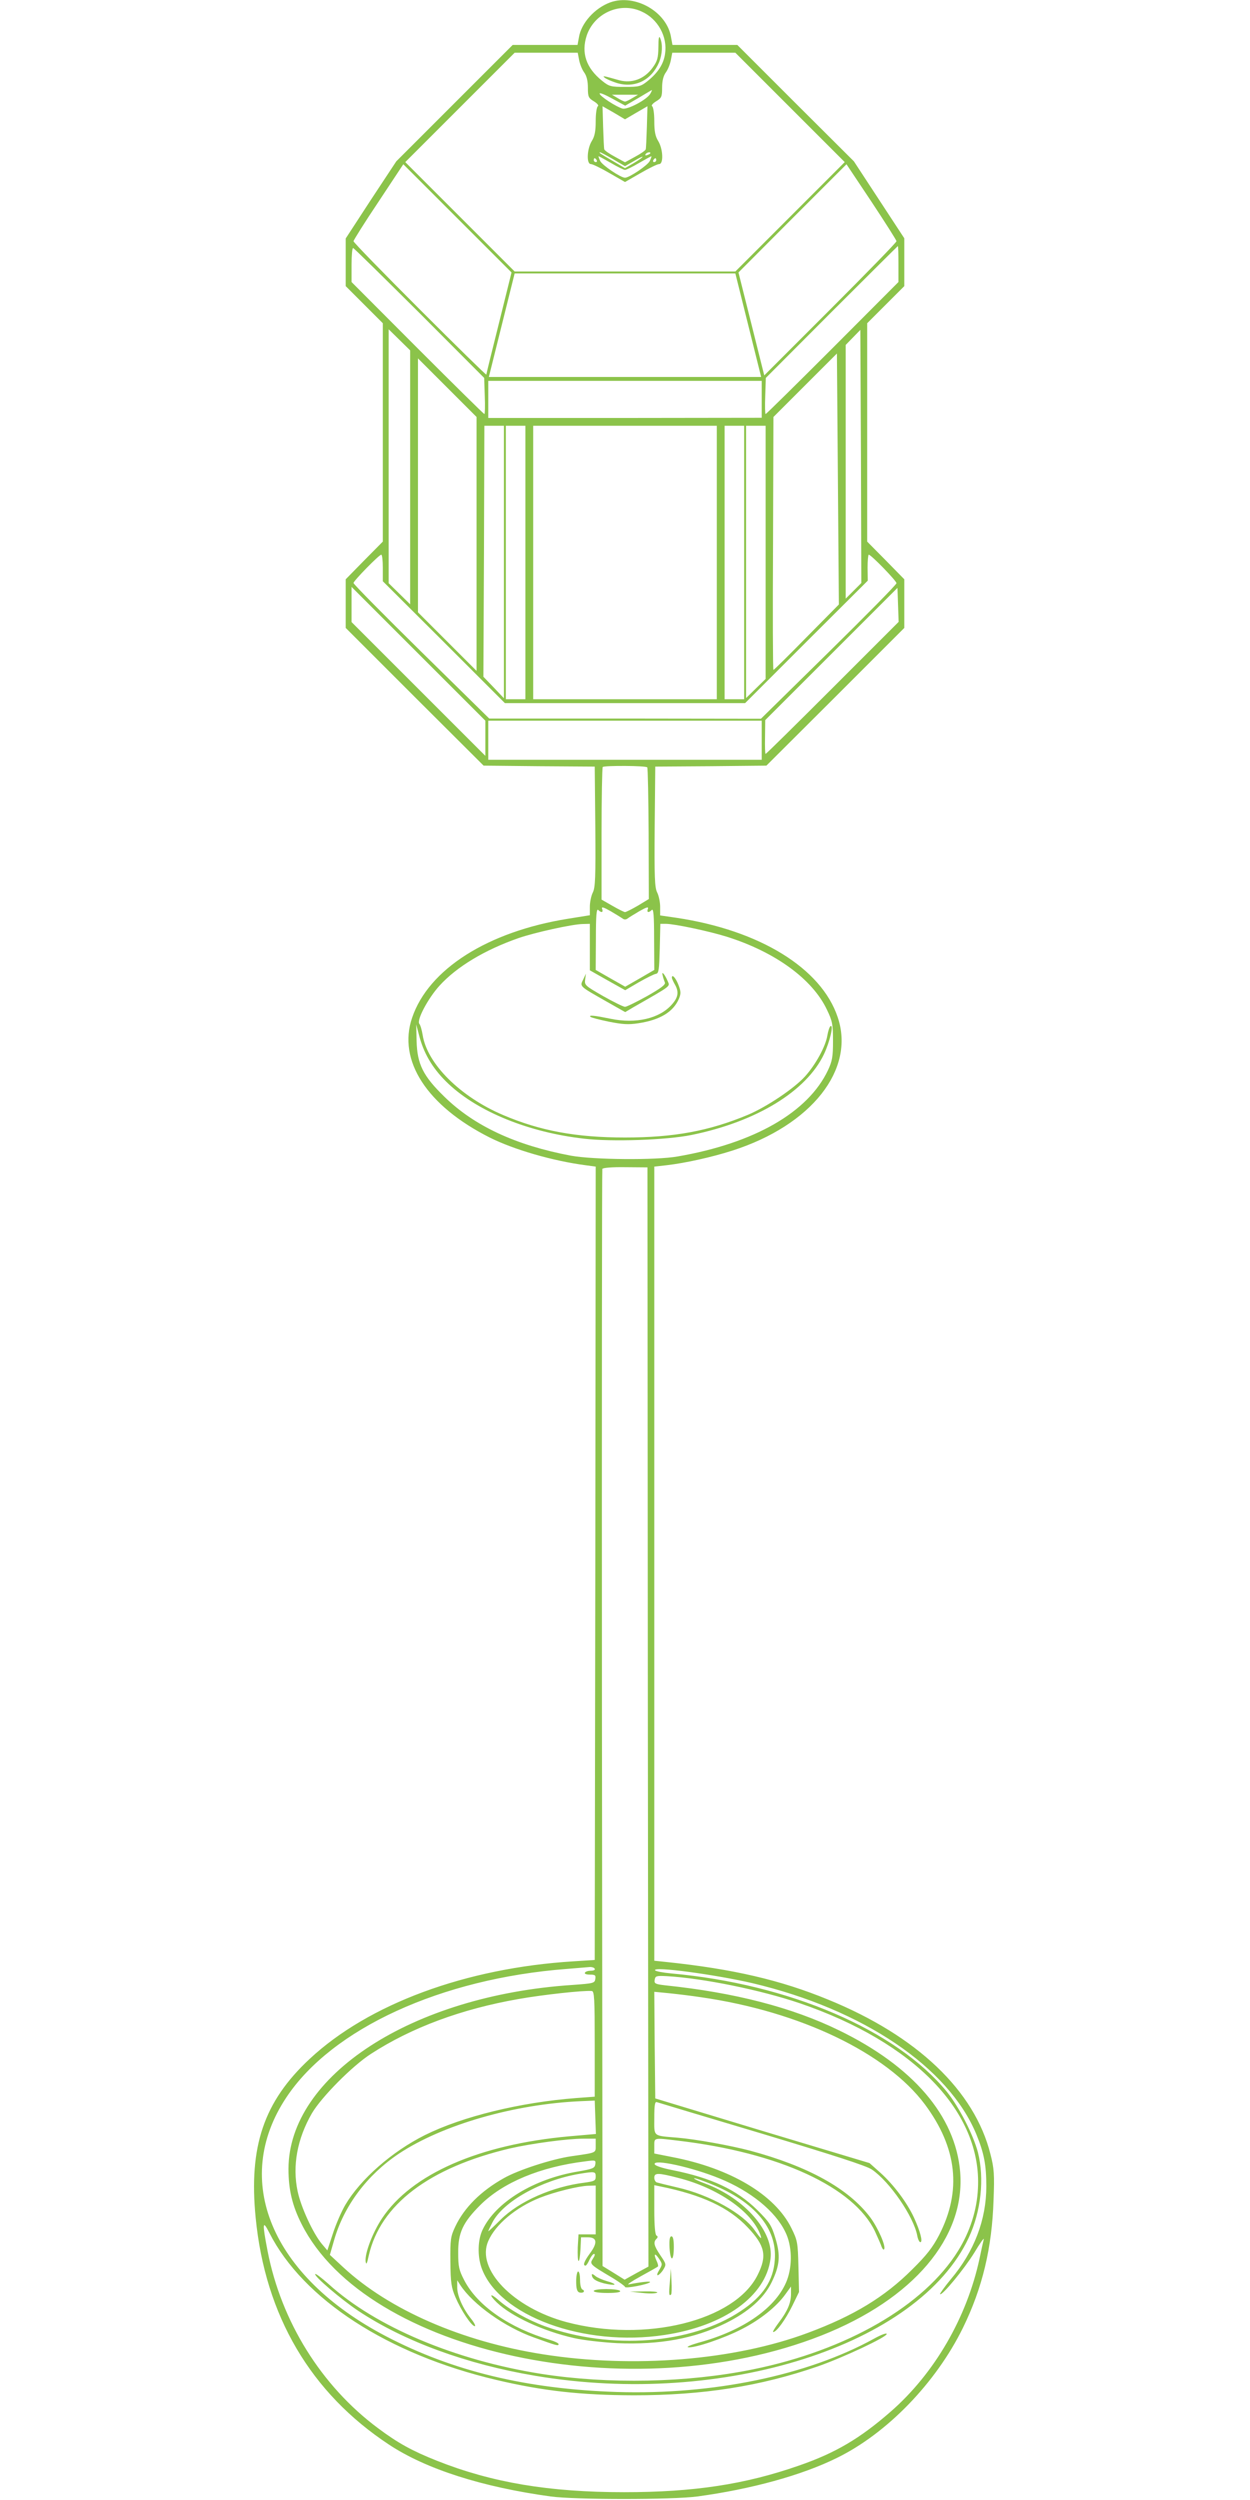 <?xml version="1.0" standalone="no"?>
<!DOCTYPE svg PUBLIC "-//W3C//DTD SVG 20010904//EN"
 "http://www.w3.org/TR/2001/REC-SVG-20010904/DTD/svg10.dtd">
<svg version="1.0" xmlns="http://www.w3.org/2000/svg"
 width="640pt" height="1280pt" viewBox="0 0 640 1280"
 preserveAspectRatio="xMidYMid meet">
<g transform="translate(0,1280) scale(0.1,-0.1)"
fill="#8bc34a" stroke="none">
<path d="M3125 12788 c-80 -29 -150 -107 -161 -180 l-7 -38 -166 0 -166 0
-298 -298 -298 -298 -130 -197 -129 -198 0 -122 0 -122 95 -95 95 -95 0 -559
0 -559 -95 -96 -95 -97 0 -125 0 -124 353 -353 353 -352 285 -3 284 -2 3 -308
c2 -259 0 -312 -13 -337 -8 -16 -15 -49 -15 -73 l0 -43 -112 -18 c-411 -66
-714 -258 -798 -507 -75 -219 76 -451 397 -613 126 -63 324 -120 491 -142 l52
-7 -2 -2031 -3 -2031 -109 -7 c-551 -34 -1049 -218 -1351 -500 -234 -218 -312
-448 -276 -813 49 -502 282 -897 682 -1161 190 -126 479 -218 829 -266 126
-17 623 -17 750 0 274 37 534 108 714 197 258 126 508 385 646 666 100 204
149 409 157 655 5 130 3 162 -16 235 -81 324 -375 605 -831 791 -243 100 -487
157 -832 193 l-58 6 0 2033 0 2033 63 7 c95 11 231 41 337 75 405 130 630 415
539 683 -84 251 -399 445 -826 509 l-83 12 0 44 c0 24 -7 57 -15 73 -13 25
-15 78 -13 337 l3 308 284 2 285 3 353 352 353 353 0 124 0 125 -95 97 -95 96
0 559 0 559 95 95 95 95 0 122 0 123 -129 197 -129 197 -299 298 -298 298
-166 0 -166 0 -7 38 c-20 131 -184 225 -311 180z m160 -47 c83 -37 134 -129
120 -217 -7 -51 -36 -96 -88 -138 -36 -29 -45 -31 -117 -31 -72 0 -81 2 -117
31 -82 66 -108 143 -79 232 39 115 171 174 281 123z m-320 -248 c4 -21 15 -49
26 -64 13 -18 19 -44 19 -78 0 -47 3 -53 31 -70 18 -11 26 -22 20 -25 -6 -4
-11 -37 -11 -76 0 -52 -5 -78 -20 -102 -25 -41 -28 -118 -5 -118 9 0 52 -21
95 -46 l80 -46 80 46 c43 25 86 46 95 46 23 0 20 77 -5 118 -15 24 -20 50 -20
102 0 39 -5 72 -11 76 -6 3 2 14 20 25 28 17 31 23 31 70 0 34 6 60 19 78 11
15 22 43 26 64 l7 37 162 0 161 0 280 -280 280 -280 -280 -280 -280 -280 -565
0 -565 0 -280 280 -280 280 280 280 280 280 161 0 162 0 7 -37z m365 -172
c-15 -30 -117 -84 -143 -77 -32 9 -117 64 -117 77 0 6 29 -6 65 -26 l66 -36
67 39 c37 22 68 41 70 41 1 1 -2 -8 -8 -18z m-92 -23 c-16 -10 -33 -18 -38
-18 -5 0 -22 8 -38 18 l-29 17 67 0 67 0 -29 -17z m20 -75 l57 33 -3 -105 c-2
-58 -4 -111 -6 -116 -2 -6 -27 -23 -55 -38 l-51 -28 -51 28 c-28 15 -53 32
-55 38 -2 5 -4 58 -6 116 l-3 105 58 -33 57 -34 58 34z m-119 -238 l61 -36 45
26 c25 15 45 25 45 22 0 -3 -20 -17 -45 -32 l-45 -26 -63 37 c-65 38 -74 44
-64 44 3 0 33 -16 66 -35z m191 31 c0 -2 -7 -7 -16 -10 -8 -3 -12 -2 -9 4 6
10 25 14 25 6z m-201 -51 c32 -19 65 -35 71 -35 6 0 39 16 71 35 33 19 62 35
64 35 2 0 -2 -11 -8 -24 -10 -22 -105 -86 -127 -86 -22 0 -117 64 -127 86 -6
13 -10 24 -8 24 2 0 31 -16 64 -35z m-74 15 c3 -5 1 -10 -4 -10 -6 0 -11 5
-11 10 0 6 2 10 4 10 3 0 8 -4 11 -10z m305 0 c0 -5 -5 -10 -11 -10 -5 0 -7 5
-4 10 3 6 8 10 11 10 2 0 4 -4 4 -10z m-805 -833 c-36 -143 -65 -262 -65 -265
0 -4 -153 146 -340 333 -187 187 -340 344 -340 350 0 5 57 96 128 202 l127
192 277 -277 277 -277 -64 -258z m2035 418 c0 -6 -152 -162 -339 -349 l-338
-338 -66 264 -66 263 276 277 277 277 128 -192 c70 -106 128 -197 128 -202z
m10 -117 l0 -92 -337 -338 c-186 -186 -340 -338 -343 -338 -3 0 -4 42 -2 92
l3 93 337 338 c185 185 338 337 339 337 2 0 3 -41 3 -92z m-2453 -250 l332
-333 3 -93 c2 -50 1 -92 -2 -92 -3 0 -157 152 -343 338 l-337 338 0 87 c0 48
3 87 8 87 4 0 156 -150 339 -332z m1684 -63 l66 -265 -697 0 -697 0 66 265 66
265 565 0 565 0 66 -265z m-1731 -779 l0 -650 -55 54 -55 54 0 650 0 650 55
-54 55 -54 0 -650z m2270 -581 l-40 -40 0 650 0 649 38 39 37 38 3 -648 2
-648 -40 -40z m-240 -237 c-91 -93 -167 -168 -170 -168 -3 0 -4 291 -2 647 l2
648 163 163 162 162 5 -642 5 -643 -165 -167z m-1690 477 l0 -650 -150 150
-150 150 0 650 0 650 150 -150 150 -150 0 -650z m1460 740 l0 -94 -700 -1
-700 0 0 95 0 95 700 0 700 0 0 -95z m-1320 -832 l0 -698 -52 55 -53 55 3 643
2 642 50 0 50 0 0 -697z m110 -3 l0 -700 -50 0 -50 0 0 700 0 700 50 0 50 0 0
-700z m980 0 l0 -700 -470 0 -470 0 0 700 0 700 470 0 470 0 0 -700z m140 0
l0 -700 -50 0 -50 0 0 700 0 700 50 0 50 0 0 -700z m110 52 l0 -648 -50 -49
-50 -49 0 697 0 697 50 0 50 0 0 -648z m-1960 -80 l0 -68 313 -312 312 -312
615 0 615 0 314 314 314 313 -1 67 c0 36 3 66 6 66 12 0 142 -134 142 -146 0
-7 -156 -165 -347 -353 l-347 -341 -696 1 -695 0 -348 342 c-191 188 -347 346
-347 352 0 11 131 145 142 145 5 0 8 -31 8 -68z m525 -872 l0 -90 -342 342
-343 343 0 90 0 90 343 -343 342 -342 0 -90z m1778 258 c-186 -186 -340 -338
-343 -338 -3 0 -4 39 -3 87 l1 86 339 339 338 338 3 -87 3 -87 -338 -338z
m-363 -268 l0 -100 -700 0 -700 0 0 100 0 100 700 0 700 0 0 -100z m-586 -139
c3 -4 6 -158 7 -341 l1 -333 -56 -34 c-31 -18 -61 -33 -66 -33 -4 0 -33 14
-64 32 l-56 32 0 336 c0 185 3 339 6 343 9 8 223 7 228 -2z m-126 -774 c7 -6
17 -6 25 0 6 5 34 22 61 38 37 21 48 24 43 11 -7 -18 4 -21 20 -5 9 9 12 -30
12 -148 l1 -159 -74 -43 -75 -43 -76 43 -75 43 1 159 c0 118 3 157 12 148 16
-16 27 -13 20 5 -5 13 6 10 43 -11 27 -16 55 -33 62 -38z m-168 -146 l0 -119
90 -51 91 -51 70 41 c39 22 78 42 88 43 14 3 16 21 19 129 l3 127 28 0 c44 0
223 -38 312 -66 248 -78 439 -217 513 -374 28 -58 31 -75 31 -160 0 -81 -4
-103 -26 -150 -102 -215 -376 -373 -769 -441 -112 -20 -432 -17 -547 4 -282
53 -495 152 -648 302 -109 106 -139 167 -142 285 l-2 85 18 -68 c25 -90 73
-167 149 -238 152 -142 410 -247 692 -279 143 -17 425 -7 551 19 333 68 588
224 678 414 30 64 51 154 33 143 -5 -3 -12 -25 -16 -48 -9 -56 -60 -149 -114
-209 -56 -62 -196 -156 -293 -197 -199 -83 -379 -116 -629 -116 -250 0 -434
34 -624 115 -219 93 -389 262 -412 410 -4 24 -11 50 -17 57 -15 19 45 131 103
195 89 98 233 184 405 244 84 29 275 71 328 72 l37 1 0 -119z m297 -3942 l3
-2814 -61 -33 -61 -34 -56 35 -57 35 -3 2804 c-1 1542 0 2808 2 2813 2 6 50
10 117 9 l114 -1 2 -2814z m-272 -1289 c3 -6 -5 -10 -19 -10 -14 0 -28 -4 -31
-10 -4 -6 7 -10 25 -10 27 0 31 -3 28 -22 -3 -22 -9 -23 -118 -31 -820 -54
-1452 -464 -1453 -942 0 -107 20 -189 67 -282 333 -662 1691 -953 2661 -571
471 186 739 502 711 838 -24 287 -242 541 -621 725 -240 117 -533 193 -888
230 -52 6 -58 9 -55 28 3 20 8 22 63 19 188 -11 480 -71 678 -138 590 -201
935 -559 914 -949 -5 -111 -41 -222 -102 -320 -174 -280 -568 -508 -1049 -606
-337 -69 -741 -77 -1086 -23 -441 70 -847 241 -1088 460 -35 31 -65 54 -68 51
-9 -9 131 -129 221 -189 235 -156 554 -273 905 -332 963 -163 1963 156 2220
707 63 135 81 302 47 437 -24 91 -97 233 -159 310 -260 317 -808 552 -1411
606 -43 4 -80 11 -83 16 -14 22 310 -22 499 -66 566 -134 1004 -430 1146 -774
39 -95 51 -156 51 -266 0 -171 -62 -334 -182 -476 -33 -40 -57 -74 -55 -76 10
-10 124 129 176 213 29 49 51 79 48 68 -3 -11 -13 -56 -22 -100 -65 -301 -230
-586 -454 -782 -158 -138 -283 -212 -471 -277 -275 -96 -537 -136 -895 -136
-384 0 -676 49 -958 161 -126 50 -199 90 -302 167 -290 216 -495 546 -565 907
-28 145 -26 162 9 93 173 -341 607 -622 1161 -753 242 -57 432 -78 705 -79
354 0 648 46 945 149 128 45 350 149 350 165 0 7 -29 -4 -65 -24 -341 -188
-825 -288 -1315 -273 -463 15 -841 106 -1185 286 -586 307 -791 798 -509 1222
234 353 793 609 1435 658 57 5 112 9 121 10 9 0 20 -3 23 -9z m0 -385 l0 -270
-95 -7 c-286 -22 -582 -94 -775 -190 -168 -84 -329 -225 -407 -357 -20 -34
-49 -101 -64 -148 l-28 -85 -28 33 c-45 54 -107 188 -124 269 -28 131 -2 270
73 400 49 83 206 242 302 304 208 135 464 230 756 281 124 22 334 45 375 41
13 -1 15 -39 15 -271z m545 239 c507 -73 948 -285 1145 -548 166 -223 190
-443 73 -670 -33 -63 -63 -102 -138 -176 -140 -140 -299 -237 -533 -324 -377
-141 -894 -183 -1357 -110 -415 65 -788 228 -1023 446 l-68 63 21 73 c50 177
169 336 332 445 223 148 590 254 933 269 l70 3 3 -85 3 -86 -138 -12 c-461
-42 -806 -193 -957 -420 -49 -74 -89 -180 -84 -221 3 -19 7 -12 16 30 59 261
309 451 723 549 109 25 293 50 376 50 l63 0 0 -35 c0 -39 6 -36 -125 -55 -98
-14 -271 -70 -345 -112 -118 -66 -203 -151 -249 -248 -24 -51 -26 -65 -25
-180 1 -108 5 -133 26 -182 28 -66 82 -148 99 -148 6 0 -3 18 -20 39 -42 53
-71 119 -70 161 l0 35 16 -25 c65 -99 228 -215 377 -268 114 -41 126 -45 126
-34 0 5 -19 14 -42 21 -210 62 -373 175 -441 306 -27 52 -31 70 -31 140 -1
103 24 156 113 245 116 116 308 196 539 224 51 7 53 6 50 -15 -3 -20 -13 -24
-88 -37 -226 -37 -423 -158 -489 -298 -25 -52 -27 -133 -6 -194 87 -247 524
-408 938 -345 306 46 518 199 542 390 18 137 -131 309 -334 385 -34 12 -60 25
-57 27 2 3 42 -11 89 -30 221 -90 336 -227 324 -387 -7 -106 -61 -188 -175
-263 -253 -169 -665 -200 -1003 -77 -85 31 -182 85 -236 133 -44 39 -52 30
-10 -11 75 -72 237 -147 396 -183 48 -11 146 -22 221 -26 218 -9 394 23 555
102 117 58 195 127 235 208 43 88 47 139 20 228 -20 66 -29 80 -93 144 -106
104 -234 164 -434 204 -51 10 -88 22 -91 30 -10 29 192 -15 333 -73 157 -64
285 -167 336 -274 34 -68 37 -169 9 -245 -52 -139 -221 -259 -455 -322 -38
-11 -62 -21 -52 -23 30 -6 185 46 277 94 92 47 176 114 221 177 l29 40 0 -37
c0 -47 -18 -89 -63 -148 -20 -27 -33 -48 -28 -48 17 0 63 64 98 135 l34 70 -3
130 c-3 124 -5 134 -36 197 -84 171 -313 307 -611 364 l-91 18 0 38 c0 44 -5
43 120 28 519 -61 902 -238 1010 -465 15 -33 31 -69 34 -79 4 -10 9 -16 12
-13 13 12 -30 110 -71 165 -111 147 -318 261 -616 341 -99 26 -275 58 -369 66
-130 11 -120 3 -120 101 0 65 3 85 13 81 6 -2 248 -75 537 -161 365 -110 537
-165 564 -184 92 -63 213 -240 232 -337 3 -19 11 -35 16 -35 14 0 0 55 -32
125 -36 78 -104 169 -173 231 l-55 49 -549 165 -548 166 -3 273 -2 273 72 -7
c40 -4 116 -13 168 -21z m-540 -918 c0 -21 -6 -24 -56 -31 -165 -20 -337 -96
-431 -190 -35 -35 -63 -61 -63 -59 0 3 9 22 20 43 54 108 251 218 447 251 79
13 83 12 83 -14z m423 -7 c202 -51 376 -172 420 -291 10 -28 2 -21 -29 23 -60
86 -229 181 -395 219 -52 12 -100 24 -106 26 -7 2 -13 13 -13 24 0 26 19 26
123 -1z m-423 -164 l0 -125 -44 0 -44 0 -4 -66 c-1 -36 0 -68 4 -70 4 -3 8 24
10 58 l3 63 35 0 c47 0 51 -28 10 -83 -30 -41 -37 -62 -22 -62 4 0 13 14 20
30 8 17 18 30 24 30 6 0 3 -11 -6 -24 -18 -28 -18 -29 102 -100 34 -21 62 -41
62 -45 0 -10 118 13 128 24 6 7 -48 1 -108 -11 -14 -3 13 15 60 41 47 26 87
48 89 51 2 2 -1 16 -8 30 -16 36 -8 41 14 8 17 -26 17 -28 0 -57 -11 -18 -13
-28 -6 -26 7 3 20 16 28 30 15 25 14 28 -16 72 -33 49 -37 67 -20 84 8 8 8 13
0 17 -7 5 -11 53 -11 132 l0 126 33 -7 c211 -43 349 -107 445 -209 90 -95 100
-146 51 -244 -117 -235 -576 -348 -979 -241 -272 73 -464 271 -400 415 37 85
141 172 263 221 78 31 201 61 250 62 l37 1 0 -125z"/>
<path d="M3371 12559 c-1 -56 -5 -72 -30 -106 -42 -58 -106 -81 -170 -64 -85
24 -87 24 -76 14 6 -6 33 -18 60 -27 94 -30 180 12 220 106 16 41 19 91 5 123
-6 14 -9 0 -9 -46z"/>
<path d="M3393 7805 c2 -11 8 -27 11 -35 5 -11 -19 -29 -91 -70 -54 -30 -105
-55 -113 -55 -8 0 -59 25 -112 55 -92 53 -96 56 -92 85 l4 30 -14 -30 c-18
-36 -21 -33 116 -111 l99 -56 42 25 c203 116 187 105 175 135 -15 35 -33 54
-25 27z"/>
<path d="M3440 7793 c1 -5 7 -19 15 -33 22 -38 18 -66 -15 -103 -63 -72 -184
-100 -314 -73 -83 17 -113 20 -103 10 3 -4 46 -15 94 -25 71 -14 100 -16 152
-8 111 17 178 58 207 125 11 27 11 37 -3 73 -14 36 -34 56 -33 34z"/>
<path d="M3428 1290 c5 -74 22 -69 22 6 0 36 -4 54 -12 54 -9 0 -12 -17 -10
-60z"/>
<path d="M3430 1120 c-6 -65 -5 -78 6 -68 3 3 4 34 2 69 l-3 64 -5 -65z"/>
<path d="M2950 1120 c0 -36 4 -52 15 -57 9 -3 19 -2 23 2 4 4 1 10 -5 12 -8 3
-13 23 -13 49 0 24 -4 44 -10 44 -5 0 -10 -23 -10 -50z"/>
<path d="M3030 1154 c1 -21 18 -33 63 -45 26 -6 50 -9 53 -6 3 3 -14 11 -37
17 -24 7 -52 19 -61 27 -10 9 -18 12 -18 7z"/>
<path d="M3040 1070 c0 -6 30 -10 71 -10 44 0 68 4 64 10 -3 6 -35 10 -71 10
-36 0 -64 -4 -64 -10z"/>
<path d="M3290 1060 c36 -4 69 -3 75 2 5 4 -25 7 -65 6 l-75 -1 65 -7z"/>
</g>
</svg>
